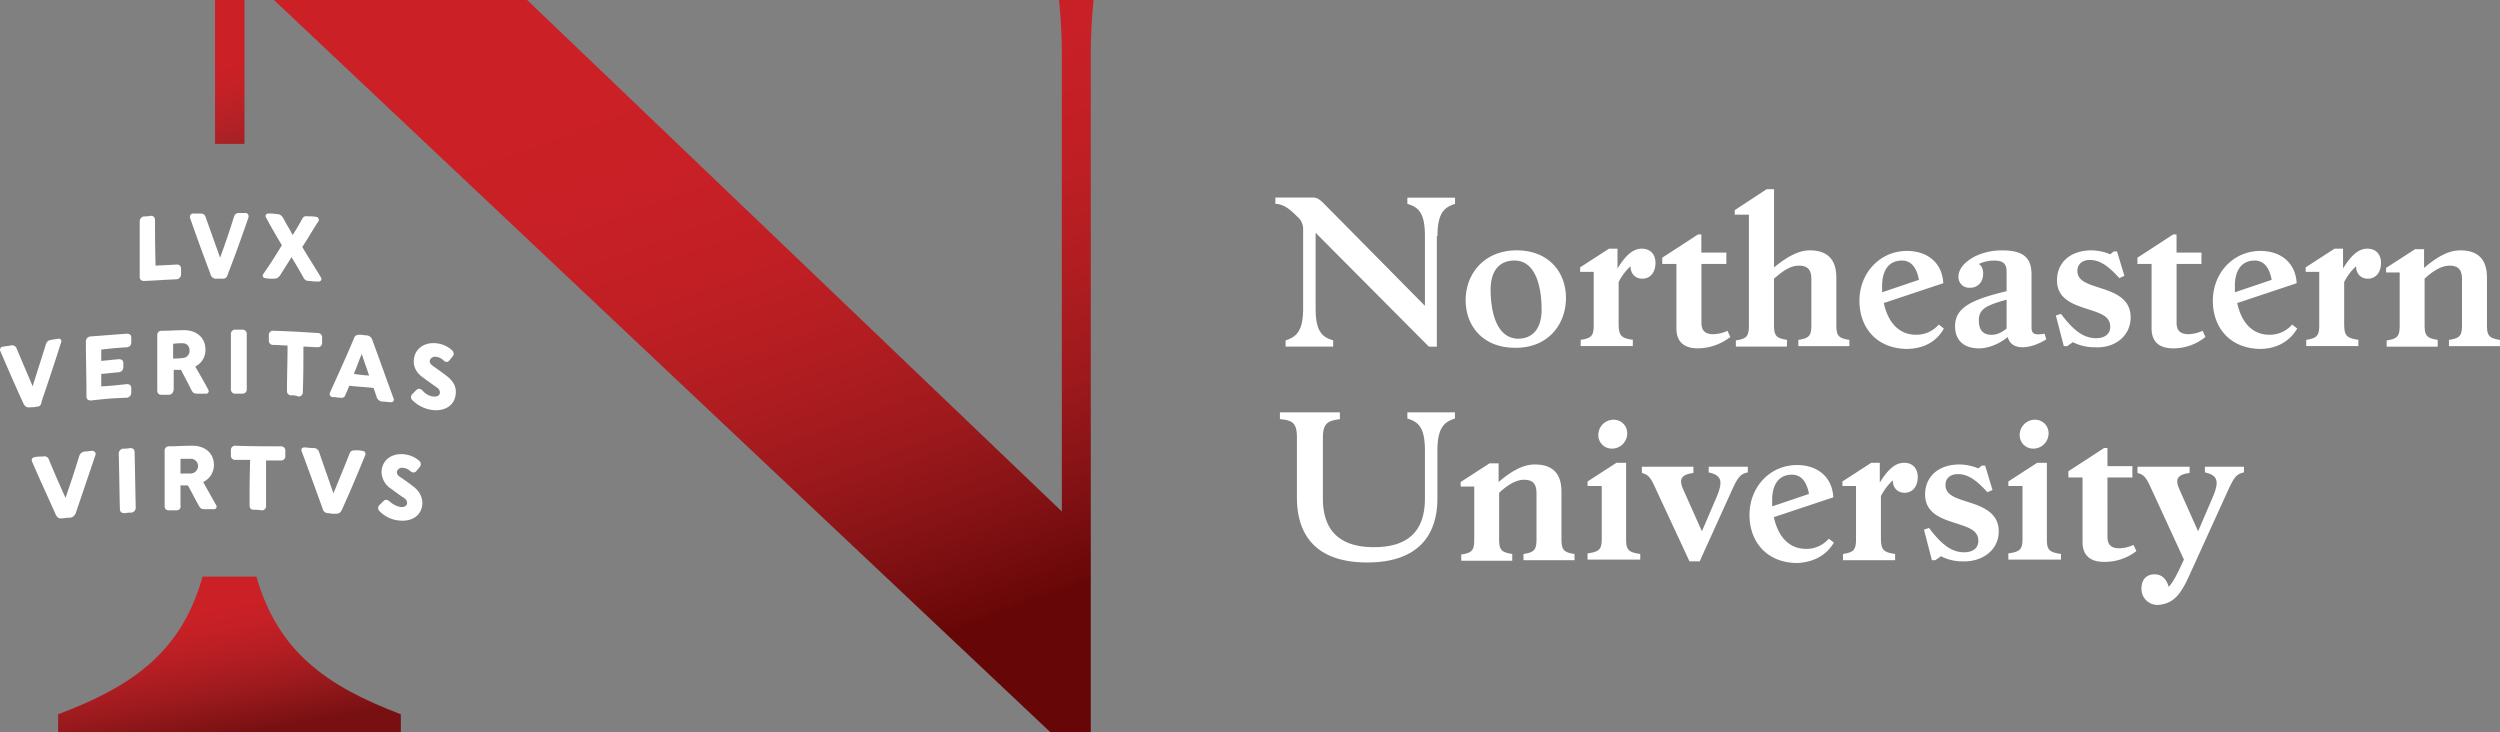 <svg id="Layer_1" data-name="Layer 1" xmlns="http://www.w3.org/2000/svg" xmlns:xlink="http://www.w3.org/1999/xlink" viewBox="0 0 1323.07 387.6"><rect x="0" y="0" width="1323.07" height="387.6" fill="#808080" stroke="none"/><defs><style>.cls-1{fill:#fff}.cls-2{fill:url(#linear-gradient)}.cls-3{fill:url(#linear-gradient-2)}.cls-4{fill:url(#linear-gradient-3)}</style><linearGradient id="linear-gradient" x1="125.93" y1="-271.36" x2="108.67" y2="-173.47" gradientTransform="matrix(1, 0, 0, -1, 0, 132)" gradientUnits="userSpaceOnUse"><stop offset="0.15" stop-color="#781012"/><stop offset="0.16" stop-color="#7b1113"/><stop offset="0.37" stop-color="#9c1a1d"/><stop offset="0.56" stop-color="#b51e23"/><stop offset="0.72" stop-color="#c52026"/><stop offset="0.84" stop-color="#cb2026"/></linearGradient><linearGradient id="linear-gradient-2" x1="135.68" y1="57.41" x2="109.38" y2="129.65" gradientTransform="matrix(1, 0, 0, -1, -0.93, 131.6)" gradientUnits="userSpaceOnUse"><stop offset="0" stop-color="#a32125"/><stop offset="0.14" stop-color="#b12126"/><stop offset="0.39" stop-color="#c42126"/><stop offset="0.56" stop-color="#cb2026"/></linearGradient><linearGradient id="linear-gradient-3" x1="512.56" y1="-279.88" x2="337.42" y2="201.3" gradientTransform="matrix(1, 0, 0, -1, 0, 132)" gradientUnits="userSpaceOnUse"><stop offset="0.15" stop-color="#670607"/><stop offset="0.15" stop-color="#690707"/><stop offset="0.25" stop-color="#841215"/><stop offset="0.35" stop-color="#9d191c"/><stop offset="0.46" stop-color="#b11d21"/><stop offset="0.57" stop-color="#c01f24"/><stop offset="0.69" stop-color="#c82026"/><stop offset="0.84" stop-color="#cb2026"/></linearGradient></defs><path class="cls-1" d="M83.26,141c4.5-.3,6.6-.3,11.09-.6,1.5,0,2.4.6,2.4,2.4v2.7a2.63,2.63,0,0,1-2.4,2.7c-6.89.3-10.19.6-17.09.89-1.49,0-2.39-.59-2.39-2.39V117.61a2.63,2.63,0,0,1,2.39-2.7,12.31,12.31,0,0,0,3.3-.3c1.5,0,2.4.6,2.4,2.4C83,126.6,83,131.4,83.26,141Z" transform="translate(-0.93 -0.4)"/><path class="cls-1" d="M118.63,147.89h-3a3,3,0,0,1-3.3-2.4c-4.5-12-6.6-17.69-10.79-29.68-.3-1.2.3-2.4,1.49-2.4h3.9c1.8,0,2.4.6,3,2.4,3,8.39,4.5,12.59,7.49,21,3-8.39,4.5-12.59,7.2-21.28.6-1.8,1.2-2.4,3-2.4h3.29c1.2,0,1.8,1.2,1.5,2.4-4.19,12-6.29,18-10.79,29.68C121,147.29,120.43,147.89,118.63,147.89Z" transform="translate(-0.93 -0.4)"/><path class="cls-1" d="M145.61,147.89a22.56,22.56,0,0,1-4.49-.3,1.33,1.33,0,0,1-.9-2.1c4.19-6,6-9,9.89-15.29-3.6-6-5.1-8.69-8.4-14.69a1.35,1.35,0,0,1,1.2-2.1,22.71,22.71,0,0,1,4.5.3c1.8,0,2.4.6,3.6,2.4,1.8,3.6,3,5.1,4.79,8.69,2.1-3.29,3-4.79,4.8-8.09.9-1.8,1.5-2.1,3.6-1.8a18.32,18.32,0,0,1,4.19.3c.9,0,1.5,1.2,1.2,2.1-3.59,5.4-5.09,8.39-8.69,13.79,3.9,6.59,6,9.59,9.89,16.19a1.34,1.34,0,0,1-1.2,2.09,25.7,25.7,0,0,1-4.79-.3c-2.1,0-2.7-.59-3.6-2.39-2.4-4.2-3.6-6.3-6-10.2-2.39,3.9-3.59,5.7-6,9.6C148,147.59,147.41,147.89,145.61,147.89Z" transform="translate(-0.93 -0.4)"/><path class="cls-1" d="M20.31,215.63a12.31,12.31,0,0,1-3.3.3c-1.8.3-2.7-.3-3.6-1.8C8.32,203,5.92,197.35,1.12,186.26a1.64,1.64,0,0,1,1.5-2.4c1.5-.3,2.4-.3,3.9-.6a2.59,2.59,0,0,1,3.3,1.8c3.29,7.79,5.09,12,8.39,19.78,2.7-8.69,4.2-13.19,6.9-21.88.59-1.8,1.19-2.4,3-2.7,1.5-.3,2.1-.3,3.6-.6a1.39,1.39,0,0,1,1.5,2.1c-3.9,12.29-6,18.59-10.19,30.88C22.71,214.73,22.11,215.63,20.31,215.63Z" transform="translate(-0.93 -0.4)"/><path class="cls-1" d="M49.09,212.34c-1.5,0-2.4-.6-2.4-2.1,0-11.69-.3-17.39-.3-29.08a2.63,2.63,0,0,1,2.4-2.7L68,177c1.5,0,2.4.6,2.4,2.1v2.4c0,1.5-.6,2.4-2.4,2.7-5.39.3-8.09.6-13.49,1.2v6c3.6-.3,5.7-.6,9.3-.9,1.49,0,2.39.6,2.39,2.1v2.1a2.63,2.63,0,0,1-2.39,2.7c-3.6.3-5.7.6-9.3.9v6.59c5.4-.3,8.1-.6,13.49-1.2,1.5,0,2.4.6,2.4,2.1v2.4a2.63,2.63,0,0,1-2.4,2.7C60.78,211.14,56.88,211.44,49.09,212.34Z" transform="translate(-0.93 -0.4)"/><path class="cls-1" d="M90.15,209.34H86.56c-1.5,0-2.4-.6-2.4-2.4V177.86a2.21,2.21,0,0,1,2.4-2.4c4.49,0,6.59-.3,11.09-.3,7.19-.3,12,3.9,12,10.2a9.59,9.59,0,0,1-5.4,9c2.7,4.8,4.2,7.19,6.9,12.29a1.35,1.35,0,0,1-1.2,2.1h-4.2c-2.1,0-2.7-.3-3.59-2.1-2.1-4.2-3.3-6.29-5.4-10.49h-3.9v10.49Q92.4,209.34,90.15,209.34Zm7.5-27.28a29.11,29.11,0,0,0-5.1.3v7.79a29.11,29.11,0,0,0,5.1-.3,3.72,3.72,0,0,0,3.6-3.89C101.25,183.56,99.75,182.06,97.65,182.06Z" transform="translate(-0.93 -0.4)"/><path class="cls-1" d="M125.53,208.74a2.21,2.21,0,0,1-2.4-2.4V177.26a2.21,2.21,0,0,1,2.4-2.4h3.59a2.21,2.21,0,0,1,2.4,2.4v29.08a2.21,2.21,0,0,1-2.4,2.4Z" transform="translate(-0.93 -0.4)"/><path class="cls-1" d="M155.2,209.64a2.21,2.21,0,0,1-2.39-2.4c0-9.59.3-14.39.3-24-3,0-4.5-.3-7.5-.3a2.21,2.21,0,0,1-2.4-2.4v-2.7a2.21,2.21,0,0,1,2.4-2.4c9.29.3,14.09.6,23.38,1.2a2.21,2.21,0,0,1,2.4,2.4v2.7a2.21,2.21,0,0,1-2.4,2.4c-3,0-4.49-.3-7.49-.3,0,9.59,0,14.39-.3,24a2.21,2.21,0,0,1-2.4,2.4A7.61,7.61,0,0,0,155.2,209.64Z" transform="translate(-0.93 -0.4)"/><path class="cls-1" d="M180.68,210.84c-1.49,0-2.09-.3-3.59-.3a1.64,1.64,0,0,1-1.5-2.4c5.09-11.39,7.79-17.09,12.59-28.48.6-1.8,1.5-2.1,3.3-2.1,1.5,0,2.09.3,3.29.3a3.52,3.52,0,0,1,3.3,2.7c4.5,12.29,6.6,18.29,11.09,30.58a1.39,1.39,0,0,1-1.5,2.1c-1.79,0-2.39-.3-4.19-.3a3.52,3.52,0,0,1-3.3-2.7l-1.5-4.5c-5.1-.6-7.79-.6-12.89-1.2a44,44,0,0,1-1.8,4.2C183.38,210.84,182.48,211.14,180.68,210.84Zm15.59-11.69c-1.5-4.5-2.4-6.9-3.89-11.4-1.8,4.2-2.4,6.3-4.2,10.5A74.4,74.4,0,0,0,196.27,199.15Z" transform="translate(-0.93 -0.4)"/><path class="cls-1" d="M37.4,274.39c-1.5,0-2.1.3-3.3.3-2.1.3-2.7-.3-3.6-1.8-5.09-11.39-7.79-17.09-12.59-28.18a1.64,1.64,0,0,1,1.5-2.4,19.81,19.81,0,0,1,4.2-.3,2.58,2.58,0,0,1,3.29,1.8c3.3,8.1,5.1,12,8.7,20.09,3-8.7,4.49-13.19,7.19-21.89a3.49,3.49,0,0,1,3.3-2.69c1.5,0,2.1-.3,3.6-.3a1.67,1.67,0,0,1,1.79,2.09C47.29,253.4,45.19,259.7,41,272,40.09,273.79,39.19,274.39,37.4,274.39Z" transform="translate(-0.93 -0.4)"/><path class="cls-1" d="M67.07,272c-1.8,0-2.7-.6-2.7-2.4-.29-11.69-.29-17.38-.59-29.08a2.62,2.62,0,0,1,2.39-2.69,14.61,14.61,0,0,0,3.6-.3c1.5,0,2.4.6,2.4,2.39.3,11.7.3,17.39.6,29.08a2.63,2.63,0,0,1-2.4,2.7A14.72,14.72,0,0,0,67.07,272Z" transform="translate(-0.93 -0.4)"/><path class="cls-1" d="M94.05,270.49h-3.6c-1.79,0-2.39-.9-2.39-2.4V239a2.21,2.21,0,0,1,2.39-2.4c4.5,0,6.9-.3,11.4-.3,7.49-.3,12.29,3.89,12.29,10.19a9.85,9.85,0,0,1-5.7,9c2.7,4.8,4.2,7.5,6.9,12.29a1.35,1.35,0,0,1-1.2,2.1h-4.5c-2.1,0-2.7-.3-3.6-2.1-2.4-4.19-3.29-6.29-5.69-10.49h-3.9v10.49C96.75,269.59,95.85,270.49,94.05,270.49Zm7.8-27.28h-5.4V251h5.4a4,4,0,0,0,3.89-3.9A3.78,3.78,0,0,0,101.85,243.21Z" transform="translate(-0.93 -0.4)"/><path class="cls-1" d="M135.42,270.19c-1.8,0-2.4-.9-2.4-2.4,0-9.59,0-14.39.3-24h-7.79a2.21,2.21,0,0,1-2.4-2.4v-2.69a2.21,2.21,0,0,1,2.4-2.4c9.59.3,14.39.3,24,.3a2.21,2.21,0,0,1,2.4,2.4v2.69a2.21,2.21,0,0,1-2.4,2.4h-7.8v24a2.2,2.2,0,0,1-2.39,2.4A17.11,17.11,0,0,0,135.42,270.19Z" transform="translate(-0.93 -0.4)"/><path class="cls-1" d="M178.29,272.29a12.31,12.31,0,0,1-3.3-.3,3,3,0,0,1-3.3-2.4c-4.49-12.29-6.59-18.28-11.09-30.27-.6-1.2.3-2.4,1.8-2.1,1.5,0,2.4.3,4.2.3a3,3,0,0,1,3.29,2.39c3,8.7,4.5,12.89,7.5,21.59,3.29-8.1,5.09-12.29,8.39-20.69.6-1.79,1.5-2.09,3.3-2.09a14.61,14.61,0,0,1,3.6.3,1.63,1.63,0,0,1,1.49,2.39c-4.79,11.69-7.19,17.39-12.29,28.78C181,272,180.09,272.29,178.29,272.29Z" transform="translate(-0.93 -0.4)"/><path class="cls-1" d="M230.15,210.24c2.09.3,3.59-.6,3.59-2.1,0-1.2-.6-2.1-2.09-3-1.2-.9-5.1-3.6-6.6-4.79-3.6-2.4-5.4-5.7-5.1-9.3.3-5.69,5.1-9.59,11.7-9a14.41,14.41,0,0,1,8.69,3.9,2.34,2.34,0,0,1,0,3.29c-.3.3-1.2,1.5-1.5,1.8-.9,1.2-2.1,1.2-3.3,0a6.45,6.45,0,0,0-3.89-1.8,2.84,2.84,0,0,0-3.3,2.1c0,1.2.6,2.1,2.1,3,1.2.9,5.09,3.6,6.59,4.8,3.6,2.69,5.4,5.69,5.1,9.29-.3,6.29-5.4,9.59-12,9a18.34,18.34,0,0,1-10.8-5.09,2.26,2.26,0,0,1,0-3.6l1.8-1.8c1.2-1.2,2.1-.9,3.3,0A8.74,8.74,0,0,0,230.15,210.24Z" transform="translate(-0.93 -0.4)"/><path class="cls-1" d="M212.76,268.69c2.1.3,3.6-.6,3.6-2.1,0-1.2-.6-2.09-2.1-3s-5.1-3.6-6.3-4.5a10.73,10.73,0,0,1-5.09-9.29c.3-5.7,5.09-9.6,11.69-9a14.2,14.2,0,0,1,8.39,3.6,2.35,2.35,0,0,1,0,3.3c-.3.3-1.2,1.5-1.5,1.8-.9,1.2-2.1,1.2-3.29.3a6.45,6.45,0,0,0-3.9-1.8,2.84,2.84,0,0,0-3.3,2.1c0,1.2.6,2.1,2.1,3s5.1,3.6,6.29,4.5c3.6,2.7,5.1,5.7,5.1,9.29-.3,6.3-5.39,9.6-12,9a16.39,16.39,0,0,1-10.49-4.8,2.25,2.25,0,0,1,0-3.6l1.8-1.8c1.2-1.19,2.1-.89,3.29,0A11.73,11.73,0,0,0,212.76,268.69Z" transform="translate(-0.93 -0.4)"/><path class="cls-1" d="M1159.43,305.26l19.78-43.46c3.9-8.7,5.1-10.49,9.29-11.39v-3h-20.68v3c6.9,1.5,7.5,4.79,4.5,12.29l-8.1,18.88-9.89-22.18c-2.1-4.8-1.8-7.79,5.4-8.69v-3.3h-27.58v3.3c3.3.9,4.49,2.09,7.19,8.09l17.39,37.77-3,6.3c-1.8,3.59-3.3,6.29-5.09,8.09-1.2-4.2-3.6-6.6-7.5-6.6s-6.89,2.4-6.89,7.5a8.5,8.5,0,0,0,8.69,8.69c7.19-.6,11.39-3.89,16.49-15.29m-27.88-13.19-1.5-3.29a19.37,19.37,0,0,1-7.49,1.8c-4.8,0-6.3-2.4-6.3-6V253.1h13.19v-6h-13.19v-9.59h-1.8l-18.88,12.29v3.29h7.49v34.18c0,6.89,3.9,10.49,11.39,10.49a27.29,27.29,0,0,0,17.09-5.7m-39.87,1.5c-6.6-.9-7.49-2.4-7.49-8.09V245.31h-5.1l-15.29,9.89v2.4h7.5v27.58c0,5.7-.9,7.19-7.5,8.09v3.3h27.88v-3ZM1077,237.82a8.06,8.06,0,0,0,8.09-8.1,7.1,7.1,0,0,0-7.19-7.19,8.06,8.06,0,0,0-8.09,8.09,7.1,7.1,0,0,0,7.19,7.2m-18.28,43.76c0-9.59-8.1-12.89-15.59-15.29s-12.59-3.89-12.59-9.29c0-3,2.1-5.69,6.59-5.69,5.4,0,9.89,3.29,15.59,9.59l2.7-1.2-3.9-12.89h-1.8l-1.8,1.5a26.43,26.43,0,0,0-9.89-2.1c-11.09,0-18.28,6.29-18.28,15.89s8.09,12.59,15.58,15,12.59,3.89,12.59,9.59c0,3.6-2.69,6-7.49,6-6.9,0-12.29-4.49-18.59-12.89l-2.69.9,4.19,16.19h1.8l3-2.1a24.87,24.87,0,0,0,11.69,2.7c9.89.3,18.89-5.7,18.89-15.89m-54.56,12c-6.9-.9-7.8-2.4-7.8-9V263a29,29,0,0,1,6.3-8.4c0,4.2,2.7,6.6,6.29,6.6s6.9-2.7,6.9-8.4c0-4.49-2.7-7.49-7.2-7.49-5.09,0-9,4.2-12.89,10.49V245.31h-4.49L976,255.2v2.4h7.19v27.88c0,5.69-.9,7.19-6.89,8.09v3.3h27.58v-3.3ZM938.8,265.1c0-8.4,3.6-13.49,10.49-13.49,4.8,0,7.79,3.59,9,10.19l-19.48,6.59V265.1m32.67,22.48-2.7-2.1a15.59,15.59,0,0,1-12,5.4c-9.59,0-15-7.2-17.08-16.79l31.47-10.49c-.6-11.1-8.69-17.09-19.18-17.09-14.39,0-25.18,11.69-25.18,26.38,0,14.39,9.29,25.48,25.48,25.48,9.59-.6,15.59-4.8,19.18-10.79M916.62,261.8c3.89-8.7,5.09-10.49,9.29-11.39v-3H905.22v3c6.9,1.5,7.5,4.79,4.5,12.29l-8.09,18.88-9.9-22.18c-2.09-4.8-1.79-7.79,5.4-8.69v-3.3H869.85v3.3c3.3.9,4.5,2.09,7.2,8.09l18,38.67h5.4ZM869,293.57c-6.59-.9-7.49-2.4-7.49-8.09V245.31h-5.1l-15.29,9.89v2.4h7.5v27.58c0,5.7-.9,7.19-7.5,8.09v3.3H869v-3Zm-15-55.75a8.07,8.07,0,0,0,8.1-8.1,7.1,7.1,0,0,0-7.2-7.19,8.06,8.06,0,0,0-8.09,8.09,7.1,7.1,0,0,0,7.19,7.2M801.2,293.57c-6-.9-6.89-2.4-6.89-8.09V261.2c5.1-4.8,9.59-6.9,13.19-6.9,5.1,0,6.59,2.7,6.59,7.2v24c0,5.69-.89,7.19-6.89,8.09v3.3h27v-3.3c-6-.9-6.9-2.4-6.9-8.09V260.6c0-8.39-3.59-14.39-14.08-14.39-6.6,0-12.89,3.9-19.19,9.29v-9.89h-4.8l-15.28,9.89v2.4h7.19v27.88c0,5.69-.9,7.19-6.89,8.09v3.3h27v-3.6ZM687.29,232.12V263.6c0,20.38,10.49,34.47,37.17,34.47S761.64,284,761.64,264.2V239c0-12.3,3.59-15.29,9.29-17.09v-3.3H745.75v3.3c6,1.8,9.29,4.79,9.29,17.09V264.2c0,17.68-9.29,25.78-27,25.78-17.39,0-27-8.1-27-25.78V232.42c0-8.09,2.4-9.29,9-10.19v-3.6H678.3v3.6c6.89.6,9,2.1,9,9.89" transform="translate(-0.93 -0.4)"/><path class="cls-1" d="M1291,180.26c-6-.9-6.9-2.4-6.9-8.09V147.89c5.1-4.8,9.59-6.9,13.19-6.9,5.1,0,6.6,2.7,6.6,7.2v24c0,5.69-.9,7.19-6.9,8.09v3.3h27v-3.3c-6-.9-6.89-2.4-6.89-8.09V147.29c0-8.4-3.6-14.39-14.09-14.39-6.6,0-12.89,3.89-19.19,9.29V132.3H1279l-15.28,9.89v2.4h7.19v27.88c0,5.69-.9,7.19-6.89,8.09v3.3h27v-3.6Zm-41.67,0c-6.9-.9-7.8-2.4-7.8-9V149.68a29.06,29.06,0,0,1,6.3-8.39c0,4.2,2.7,6.6,6.29,6.6s6.9-2.7,6.9-8.4c0-4.49-2.7-7.49-7.2-7.49-5.09,0-9,4.19-12.89,10.49V132h-4.49l-15.29,9.89v2.4h7.19v27.88c0,5.69-.9,7.19-6.89,8.09v3.3h27.58v-3.3Zm-65.65-28.48c0-8.39,3.6-13.49,10.49-13.49,4.8,0,7.79,3.6,9,10.2l-19.48,6.59v-3.3m33,22.49-2.69-2.1a15.65,15.65,0,0,1-12,5.39c-9.59,0-15-7.19-17.08-16.78l31.47-10.5c-.6-11.09-8.69-17.08-19.18-17.08-14.39,0-25.18,11.69-25.18,26.38,0,14.39,9.29,25.48,25.48,25.48,9.59-.3,15.59-4.8,19.18-10.79m-48.56,4.49-1.5-3.3a19.33,19.33,0,0,1-7.49,1.8c-4.8,0-6.3-2.4-6.3-6V140.09H1166v-6h-13.19v-9.6H1151l-18.88,12.29v3.3h7.49v34.18c0,6.89,3.9,10.49,11.39,10.49a27,27,0,0,0,17.09-6m-39.57-10.49c0-9.59-8.09-12.89-15.59-15.29s-12.59-3.9-12.59-9.29c0-3,2.1-5.7,6.6-5.7,5.39,0,9.89,3.3,15.59,9.6l2.69-1.2-3.89-12.89h-1.8l-1.8,1.5a26.51,26.51,0,0,0-9.89-2.1c-11.09,0-18.29,6.29-18.29,15.89s8.1,12.59,15.59,15,12.59,3.9,12.59,9.6c0,3.59-2.7,6-7.49,6-6.9,0-12.3-4.5-18.59-12.89l-2.7.9,4.2,16.19h1.8l3-2.1a24.91,24.91,0,0,0,11.7,2.7c10.19.6,18.88-5.7,18.88-15.89m-80.34,1.8c0-5.4,2.4-7.8,14.69-11.09v15.29c-3,2.39-5.39,3.29-8.09,3.29-4.2,0-6.6-2.4-6.6-7.49m23.09,14.09c4.49,0,9.29-2.1,12.59-4.2l-.9-3c-5.1.9-6.9.3-6.9-3.29V145.79c0-8.4-3.6-12.89-15.59-12.89-13.19,0-23.08,7.19-23.08,13.79a5.66,5.66,0,0,0,6,6,6.64,6.64,0,0,0,6.89-5.69c.6-3.3-.3-5.7-2.1-6.9a18.79,18.79,0,0,1,8.1-1.8c4.49,0,6.59,1.5,6.59,5.7v10.49c-18.58,4.5-27.28,8.69-27.28,18.59,0,7.49,4.8,11.69,12.59,11.69,4.8,0,10.5-2.1,15.29-6,.9,3.3,3.3,5.4,7.8,5.4M997,151.78c0-8.39,3.6-13.49,10.49-13.49,4.8,0,7.8,3.6,9,10.2L997,155.08v-3.3m32.68,22.49-2.7-2.1a15.63,15.63,0,0,1-12,5.39c-9.59,0-15-7.19-17.09-16.78l31.48-10.5c-.6-11.09-8.7-17.08-19.19-17.08-14.39,0-25.18,11.69-25.18,26.38,0,14.39,9.3,25.48,25.48,25.48,9.89-.3,15.89-4.8,19.19-10.79m-83,6c-6-.9-6.89-2.4-6.89-8.09V147.89c5.09-4.5,9-6.9,13.19-6.9,5.09,0,6.59,2.7,6.59,7.2v24c0,5.69-.9,7.19-6.89,8.09v3.3h27v-3.3c-6-.9-6.9-2.4-6.9-8.09V147.29c0-8.4-3.6-14.39-14.09-14.39-6.29,0-12.59,3.89-18.88,9V100.52h-3.9L919,111.61V114h7.5v58.46c0,5.69-.9,7.19-6.9,8.09v3.3h27Zm-30-1.5-1.5-3.3a19.37,19.37,0,0,1-7.5,1.8c-4.79,0-6.29-2.4-6.29-6V140.09h13.19v-6H901.33v-9.6h-1.8l-18.89,12.29v3.3h7.5v34.18c0,6.89,3.89,10.49,11.39,10.49a28.25,28.25,0,0,0,17.09-6m-51.27,1.5c-6.89-.9-7.79-2.4-7.79-9V149.68a29.06,29.06,0,0,1,6.3-8.39c0,4.2,2.69,6.6,6.29,6.6s6.9-2.7,6.9-8.4c0-4.49-2.7-7.49-7.2-7.49-5.09,0-9,4.19-12.89,10.49V132h-4.5l-15.28,9.89v2.4h7.19v27.88c0,5.69-.9,7.19-6.89,8.09v3.3h27.58v-3.3Zm-75.54-26.68c0-9.29,4.2-15.29,12.59-15.29,11.1,0,14.39,13.49,14.39,26.08,0,9.3-4.19,15.29-12.59,15.29-11.09-.3-14.39-13.79-14.39-26.08m39.87,4.5c0-13.79-9.29-25.18-26.08-25.18-17.08,0-27,12.29-27,26.38,0,13.79,9.3,25.18,26.08,25.18,17.09.3,27-12,27-26.38m-68-32.68c0-12.29,3.59-15.28,9.29-17.08V105H745.75v3.3c6,1.8,9.29,4.79,9.29,17.08v36.87l-53.36-54c-3-3-4.2-3.3-6-3.3H675.9v3.3c4.2.3,6.9,2.09,11.69,6.89a8.45,8.45,0,0,1,3,6.3v42c0,12.29-3.6,15.29-9.29,17.09v3.3h25.18v-3.3c-6-1.8-9.29-4.8-9.29-17.09V123.6l59.95,60.26h4.2V125.4Z" transform="translate(-0.93 -0.4)"/><path class="cls-2" d="M213.06,378.41V388H31.7v-9.59c39.87-15,65.35-33.28,76.44-72.85h28.48C148,345.13,173.49,363.42,213.06,378.41Z" transform="translate(-0.93 -0.4)"/><rect class="cls-3" x="113.8" width="15.59" height="76.14"/><path class="cls-4" d="M561.39.4a289.34,289.34,0,0,1,1.5,29.08V271.09L279.91.4h-134l411,387.6h21.29V29.48A289.34,289.34,0,0,1,579.68.4Z" transform="translate(-0.93 -0.4)"/></svg>
